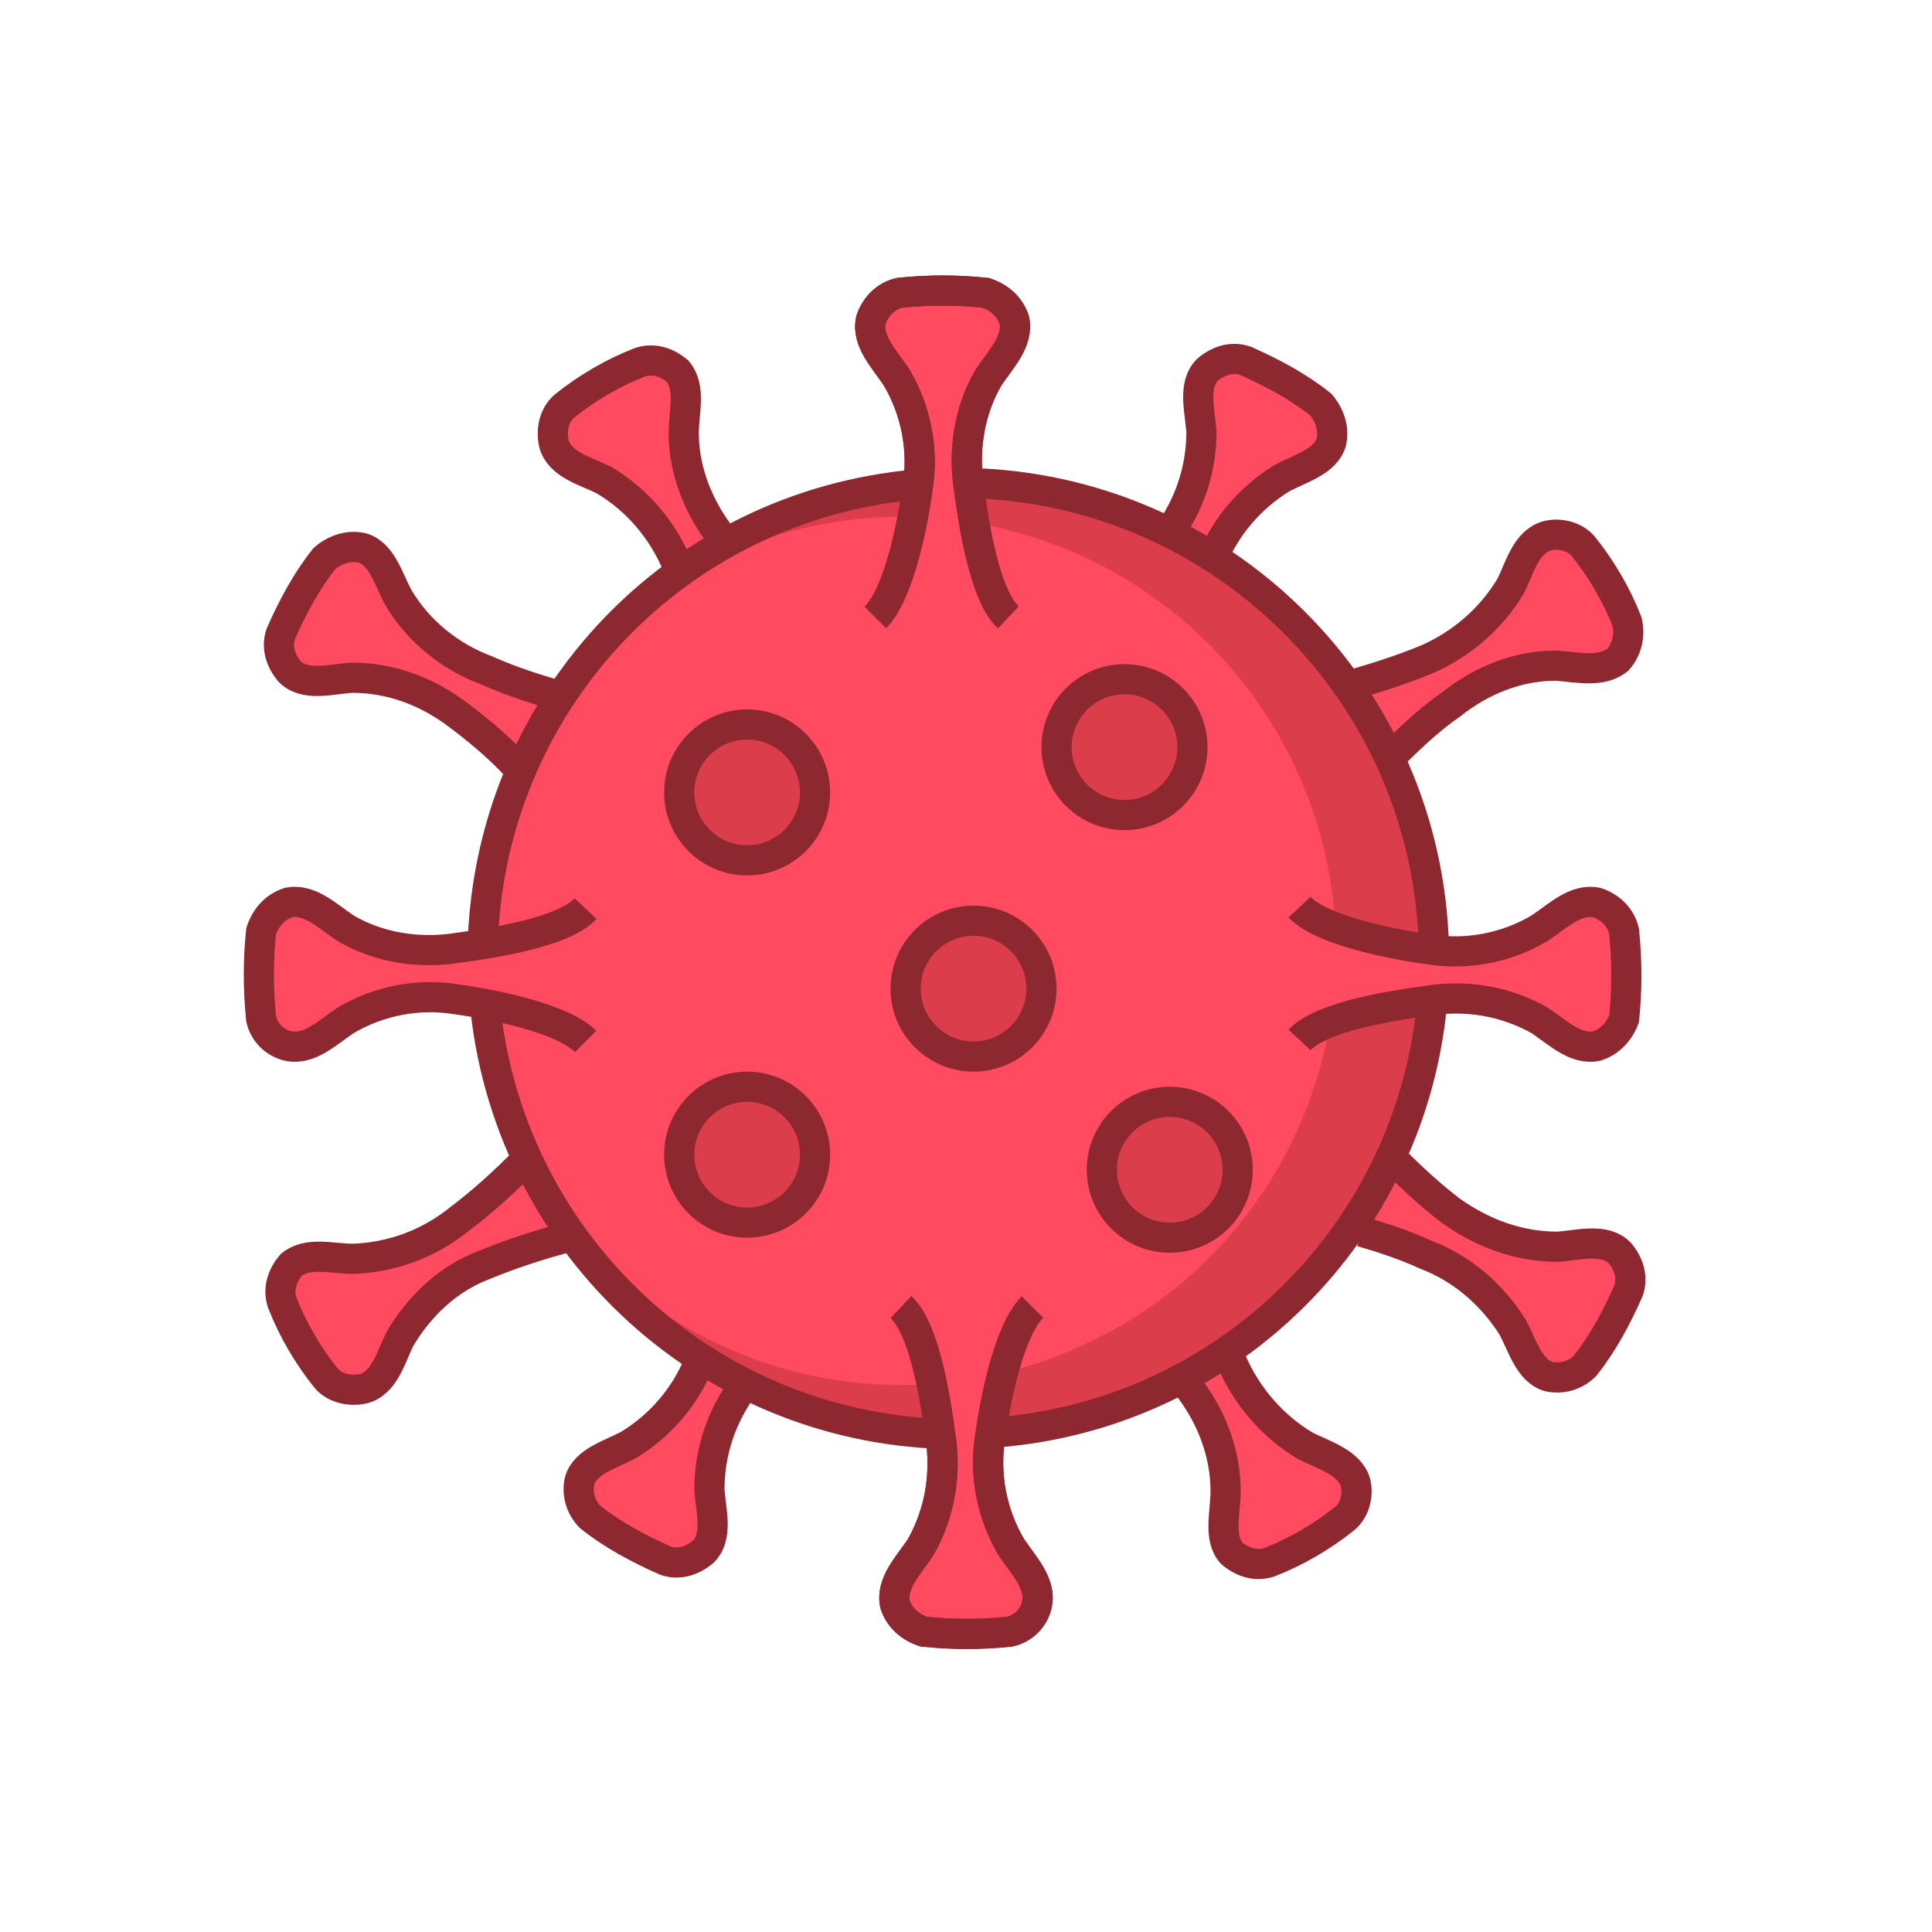 <?xml version="1.0" encoding="utf-8"?>
<!-- Generator: Adobe Illustrator 23.0.1, SVG Export Plug-In . SVG Version: 6.00 Build 0)  -->
<svg version="1.1" id="Camada_1" xmlns="http://www.w3.org/2000/svg" xmlns:xlink="http://www.w3.org/1999/xlink" x="0px" y="0px"
	 viewBox="0 0 128 128" style="enable-background:new 0 0 128 128;" xml:space="preserve">
<style type="text/css">
	.st0{fill:#FF4A60;}
	.st1{fill:#DB3E4A;}
	.st2{fill:none;stroke:#8E2830;stroke-width:2;stroke-miterlimit:10;}
</style>
<title></title>
<g id="icon">
	<g>
		<g>
			<circle class="st0" cx="63.5" cy="63.5" r="31.5"/>
			<path class="st1" d="M64.5,32c-6,0-11.9,1.7-17,5c14.4-6.8,31.5-0.6,38.3,13.8C92.5,65.1,86.4,82.3,72,89
				c-9.7,4.6-21.2,3.4-29.7-3.2C54.6,98.1,74.6,98,86.8,85.7S99,53.4,86.7,41.1C80.8,35.3,72.8,32,64.5,32z"/>
			<path class="st0" d="M59.7,87c1.6,1.6,2.3,6.3,2.6,8.5c0.4,2.5,0,5.2-1.3,7.4c-0.8,1.2-2,2.4-1.7,3.8c0.3,0.9,1,1.5,1.9,1.8
				c1.9,0.2,3.8,0.2,5.7,0c0.9-0.2,1.6-0.9,1.8-1.8c0.3-1.4-0.9-2.6-1.7-3.8c-1.3-2.2-1.8-4.8-1.4-7.3c0.3-2.2,1.2-7,2.8-8.6"/>
			<path class="st0" d="M59.7,87c1.6,1.6,2.3,6.3,2.6,8.5c0.4,2.5,0,5.2-1.3,7.4c-0.8,1.2-2,2.4-1.7,3.8c0.3,0.9,1,1.5,1.9,1.8
				c1.9,0.2,3.8,0.2,5.7,0c0.9-0.2,1.6-0.9,1.8-1.8c0.3-1.4-0.9-2.6-1.7-3.8c-1.3-2.2-1.8-4.8-1.4-7.3c0.3-2.2,1.2-7,2.8-8.6H59.7z"
				/>
			<path class="st0" d="M78.1,91.4l0.5,0.7c1.6,2,2.5,4.4,2.6,7c0,1.4-0.5,3.1,0.4,4.1c0.7,0.6,1.6,0.9,2.5,0.6
				c1.8-0.7,3.5-1.7,5-2.9c0.7-0.6,0.9-1.6,0.7-2.4c-0.4-1.3-2.1-1.7-3.3-2.4c-2.2-1.3-3.9-3.3-4.9-5.6c-0.1-0.2-0.2-0.4-0.3-0.7
				L78.1,91.4z"/>
			<path class="st0" d="M88.8,81.6c1.9,0.5,3.8,1.1,5.6,1.9c2.4,0.9,4.4,2.6,5.8,4.8c0.7,1.3,1.1,2.9,2.4,3.3
				c0.9,0.2,1.8-0.1,2.4-0.7c1.2-1.5,2.1-3.2,2.9-5c0.3-0.9,0-1.8-0.6-2.5c-1-1-2.7-0.5-4.1-0.4c-2.6,0-5-0.9-7.1-2.4
				c-1.8-1.3-3.4-2.8-4.8-4.4L88.8,81.6z"/>
			<path class="st0" d="M34.8,77.3c-1.4,1.4-2.8,2.7-4.4,3.9c-2,1.6-4.4,2.5-7,2.6c-1.4,0-3-0.5-4.1,0.4c-0.6,0.7-0.9,1.6-0.6,2.5
				c0.7,1.8,1.7,3.5,2.9,5c0.6,0.7,1.6,0.9,2.5,0.7c1.4-0.4,1.8-2.1,2.4-3.3c1.3-2.2,3.2-4,5.6-4.9c1.7-0.7,3.5-1.3,5.4-1.8
				L34.8,77.3z"/>
			<path class="st0" d="M46.3,90.7c-0.9,2.2-2.5,4.1-4.6,5.4c-1.3,0.7-2.9,1.1-3.3,2.4c-0.2,0.9,0.1,1.8,0.7,2.4
				c1.5,1.2,3.2,2.1,5,2.9c0.9,0.3,1.8,0,2.5-0.6c1-1,0.5-2.7,0.4-4.1c0-2.5,0.8-4.9,2.3-6.9L46.3,90.7z"/>
			<path class="st0" d="M66.8,40.9c-1.6-1.5-2.3-6.3-2.6-8.5c-0.4-2.5,0-5.2,1.3-7.4c0.8-1.2,2-2.4,1.7-3.8c-0.3-0.9-1-1.5-1.9-1.8
				c-1.9-0.2-3.8-0.2-5.7,0c-0.9,0.2-1.6,0.9-1.9,1.8c-0.3,1.4,0.9,2.6,1.7,3.8c1.3,2.2,1.8,4.8,1.4,7.3c-0.3,2.2-1.2,7-2.8,8.6"/>
			<path class="st0" d="M66.8,41c-1.6-1.5-2.3-6.3-2.6-8.5c-0.4-2.5,0-5.2,1.3-7.4c0.8-1.2,2-2.4,1.7-3.8c-0.3-0.9-1-1.5-1.9-1.8
				c-1.9-0.2-3.8-0.2-5.7,0c-0.9,0.2-1.6,0.9-1.9,1.8c-0.3,1.4,0.9,2.6,1.7,3.8c1.3,2.2,1.8,4.8,1.4,7.3c-0.3,2.2-1.2,7-2.8,8.6
				L66.8,41z"/>
			<path class="st0" d="M48.4,36.4c-0.2-0.3-0.4-0.5-0.5-0.7c-1.6-2-2.6-4.5-2.6-7c0-1.4,0.5-3-0.4-4.1c-0.7-0.6-1.6-0.9-2.5-0.6
				c-1.8,0.7-3.5,1.7-5,2.9c-0.7,0.6-0.9,1.6-0.7,2.5c0.4,1.4,2.1,1.8,3.3,2.4c2.2,1.3,3.9,3.3,4.9,5.7c0.1,0.2,0.2,0.4,0.3,0.7
				L48.4,36.4z"/>
			<path class="st0" d="M37.8,46.3c-1.9-0.5-3.8-1.1-5.6-1.9c-2.4-0.9-4.5-2.6-5.8-4.8c-0.7-1.3-1.1-2.9-2.4-3.3
				c-0.9-0.2-1.8,0.1-2.5,0.7c-1.2,1.5-2.1,3.2-2.9,5c-0.3,0.9,0,1.8,0.6,2.5c1,1,2.7,0.5,4.1,0.4c2.6,0,5,0.9,7.1,2.5
				c1.7,1.3,3.3,2.8,4.8,4.4L37.8,46.3z"/>
			<path class="st0" d="M39,60.2c-1.5,1.6-6.3,2.3-8.5,2.6c-2.5,0.4-5.2,0-7.4-1.3c-1.2-0.8-2.4-2-3.8-1.7c-0.9,0.3-1.5,1-1.8,1.9
				c-0.2,1.9-0.2,3.8,0,5.8c0.2,0.9,0.9,1.6,1.8,1.8c1.4,0.3,2.6-0.9,3.8-1.7c2.2-1.3,4.8-1.8,7.3-1.4c2.2,0.3,7,1.2,8.6,2.8V60.2z"
				/>
			<path class="st0" d="M86,68.9c1.6-1.6,6.3-2.3,8.5-2.6c2.5-0.4,5.2,0,7.4,1.3c1.2,0.8,2.4,2,3.8,1.7c0.9-0.3,1.5-1,1.8-1.8
				c0.2-1.9,0.2-3.8,0-5.8c-0.2-0.9-0.9-1.6-1.8-1.9c-1.4-0.3-2.6,0.9-3.8,1.7c-2.2,1.3-4.8,1.8-7.3,1.4c-2.2-0.3-7-1.2-8.6-2.8
				V68.9z"/>
			<path class="st0" d="M91.7,50.6c1.4-1.4,2.8-2.8,4.4-3.9c2-1.6,4.4-2.6,7-2.6c1.4,0.1,3,0.5,4.1-0.4c0.6-0.7,0.8-1.6,0.6-2.5
				c-0.7-1.8-1.7-3.5-2.9-5c-0.6-0.7-1.6-0.9-2.4-0.7c-1.4,0.4-1.8,2.1-2.4,3.3c-1.3,2.2-3.3,3.9-5.6,4.9c-1.7,0.7-3.6,1.3-5.4,1.8
				L91.7,50.6z"/>
			<path class="st0" d="M80.3,37.1c0.9-2.2,2.5-4.1,4.6-5.4c1.3-0.7,2.9-1.1,3.3-2.4c0.2-0.9-0.1-1.8-0.7-2.5
				c-1.5-1.2-3.2-2.1-5-2.9c-0.9-0.3-1.8,0-2.5,0.6c-1,1-0.5,2.7-0.4,4.1c0,2.5-0.8,4.9-2.3,6.9L80.3,37.1z"/>
			<circle class="st1" cx="49.5" cy="52.5" r="4.5"/>
			<circle class="st1" cx="77.5" cy="77.5" r="4.5"/>
			<circle class="st1" cx="64.5" cy="65.5" r="4.5"/>
			<circle class="st1" cx="74.5" cy="49.5" r="4.5"/>
			<circle class="st1" cx="49.5" cy="76.5" r="4.5"/>
		</g>
		<g>
			<path class="st2" d="M32,62.1c0.7-15.8,12.9-28.6,28.7-30"/>
			<path class="st2" d="M62.5,95c-16-0.5-29-12.9-30.4-28.8"/>
			<path class="st2" d="M94.9,66.2C93.6,81.5,81.4,93.7,66,94.9"/>
			<path class="st2" d="M64,32c16.9,0.3,30.6,13.9,31,30.8"/>
			<path class="st2" d="M66.8,40.9c-1.6-1.5-2.3-6.3-2.6-8.5c-0.4-2.5,0-5.2,1.3-7.4c0.8-1.2,2-2.4,1.7-3.8c-0.3-0.9-1-1.5-1.9-1.8
				c-1.9-0.2-3.8-0.2-5.7,0c-0.9,0.2-1.6,0.9-1.9,1.8c-0.3,1.4,0.9,2.6,1.7,3.8c1.3,2.2,1.8,4.8,1.4,7.3c-0.3,2.2-1.2,7-2.8,8.6"/>
			<path class="st2" d="M66.8,40.9c-1.6-1.5-2.3-6.3-2.6-8.5c-0.4-2.5,0-5.2,1.3-7.4c0.8-1.2,2-2.4,1.7-3.8c-0.3-0.9-1-1.5-1.9-1.8
				c-1.9-0.2-3.8-0.2-5.7,0c-0.9,0.2-1.6,0.9-1.9,1.8c-0.3,1.4,0.9,2.6,1.7,3.8c1.3,2.2,1.8,4.8,1.4,7.3c-0.3,2.2-1.2,7-2.8,8.6"/>
			<path class="st2" d="M48.4,36.4c-0.2-0.3-0.4-0.5-0.5-0.7c-1.6-2-2.6-4.5-2.6-7c0-1.4,0.5-3-0.4-4.1c-0.7-0.6-1.6-0.9-2.5-0.6
				c-1.8,0.7-3.5,1.7-5,2.9c-0.7,0.6-0.9,1.6-0.7,2.5c0.4,1.4,2.1,1.8,3.3,2.4c2.2,1.3,3.9,3.3,4.9,5.7c0.1,0.2,0.2,0.4,0.3,0.7"/>
			<path class="st2" d="M37.8,46.3c-1.9-0.5-3.8-1.1-5.6-1.9c-2.4-0.9-4.5-2.6-5.8-4.8c-0.7-1.3-1.1-2.9-2.4-3.3
				c-0.9-0.2-1.8,0.1-2.5,0.7c-1.2,1.5-2.1,3.2-2.9,5c-0.3,0.9,0,1.8,0.6,2.5c1,1,2.7,0.5,4.1,0.4c2.6,0,5,0.9,7.1,2.5
				c1.6,1.2,3.1,2.5,4.4,4"/>
			<path class="st2" d="M38.8,60.2c-1.5,1.6-6.3,2.3-8.5,2.6c-2.5,0.4-5.2,0-7.4-1.3c-1.2-0.8-2.4-2-3.8-1.7c-0.9,0.3-1.5,1-1.8,1.9
				c-0.2,1.9-0.2,3.8,0,5.8c0.2,0.9,0.9,1.6,1.8,1.8c1.4,0.3,2.6-0.9,3.8-1.7c2.2-1.3,4.8-1.8,7.3-1.4c2.2,0.3,7,1.2,8.6,2.8"/>
			<path class="st2" d="M86.1,68.9c1.5-1.6,6.3-2.3,8.5-2.6c2.5-0.4,5.1,0,7.4,1.3c1.2,0.8,2.4,2,3.8,1.7c0.9-0.3,1.5-1,1.8-1.8
				c0.2-1.9,0.2-3.8,0-5.8c-0.2-0.9-0.9-1.6-1.8-1.9c-1.4-0.3-2.6,0.9-3.8,1.7c-2.2,1.3-4.8,1.8-7.3,1.4c-2.2-0.3-7.1-1.2-8.6-2.8"
				/>
			<path class="st2" d="M91.7,50.6c1.4-1.4,2.8-2.8,4.4-3.9c2-1.6,4.4-2.6,7-2.6c1.4,0.1,3,0.5,4.1-0.4c0.6-0.7,0.8-1.6,0.6-2.5
				c-0.7-1.8-1.7-3.5-2.9-5c-0.6-0.7-1.6-0.9-2.4-0.7c-1.4,0.4-1.8,2.1-2.4,3.3c-1.3,2.2-3.3,3.9-5.6,4.9c-1.7,0.7-3.6,1.3-5.4,1.8"
				/>
			<path class="st2" d="M80.3,37.1c0.9-2.2,2.5-4.1,4.6-5.4c1.3-0.7,2.9-1.1,3.3-2.4c0.2-0.9-0.1-1.8-0.7-2.5
				c-1.5-1.2-3.2-2.1-5-2.9c-0.9-0.3-1.8,0-2.5,0.6c-1,1-0.5,2.7-0.4,4.1c0,2.5-0.8,4.9-2.3,6.9"/>
			<path class="st2" d="M59.7,86.6c1.6,1.5,2.3,6.3,2.6,8.5c0.4,2.5,0,5.1-1.3,7.4c-0.8,1.2-2,2.4-1.7,3.8c0.3,0.9,1,1.5,1.9,1.8
				c1.9,0.2,3.8,0.2,5.7,0c0.9-0.2,1.6-0.9,1.8-1.8c0.3-1.4-0.9-2.6-1.7-3.8c-1.3-2.2-1.8-4.8-1.4-7.3c0.3-2.2,1.2-7,2.8-8.6"/>
			<path class="st2" d="M59.7,86.6c1.6,1.5,2.3,6.3,2.6,8.5c0.4,2.5,0,5.1-1.3,7.4c-0.8,1.2-2,2.4-1.7,3.8c0.3,0.9,1,1.5,1.9,1.8
				c1.9,0.2,3.8,0.2,5.7,0c0.9-0.2,1.6-0.9,1.8-1.8c0.3-1.4-0.9-2.6-1.7-3.8c-1.3-2.2-1.8-4.8-1.4-7.3c0.3-2.2,1.2-7,2.8-8.6"/>
			<path class="st2" d="M78.6,91.7c1.6,2,2.6,4.5,2.6,7.1c0,1.4-0.5,3.1,0.4,4.1c0.7,0.6,1.6,0.9,2.5,0.6c1.8-0.7,3.5-1.7,5-2.9
				c0.7-0.6,0.9-1.6,0.7-2.4c-0.4-1.3-2.1-1.8-3.3-2.4c-2.2-1.3-3.9-3.3-4.9-5.6c-0.1-0.2-0.2-0.4-0.3-0.7"/>
			<path class="st2" d="M90.2,81.6c1.4,0.4,2.9,0.9,4.2,1.5c2.4,0.9,4.4,2.6,5.8,4.8c0.7,1.3,1.1,2.9,2.4,3.3
				c0.9,0.2,1.8-0.1,2.4-0.7c1.2-1.5,2.1-3.2,2.9-5c0.3-0.9,0-1.8-0.6-2.5c-1-1-2.7-0.5-4.1-0.4c-2.6,0-5-0.9-7.1-2.4
				c-1.3-1-2.5-2.1-3.7-3.3"/>
			<path class="st2" d="M34.8,76.9c-1.4,1.4-2.8,2.7-4.4,3.9c-2,1.6-4.4,2.5-7,2.6c-1.4,0-3-0.5-4.1,0.4c-0.6,0.7-0.9,1.6-0.6,2.5
				c0.7,1.8,1.7,3.5,2.9,5c0.6,0.7,1.6,0.9,2.5,0.7c1.4-0.4,1.8-2.1,2.4-3.3c1.3-2.2,3.2-4,5.6-4.9c1.7-0.7,3.5-1.3,5.4-1.8"/>
			<path class="st2" d="M46.3,90.3c-0.9,2.2-2.5,4.1-4.6,5.4c-1.3,0.7-2.9,1.1-3.3,2.4c-0.2,0.9,0.1,1.8,0.7,2.4
				c1.5,1.2,3.2,2.1,5,2.9c0.9,0.3,1.8,0,2.5-0.6c1-1,0.5-2.7,0.4-4.1c0-2.5,0.8-4.9,2.3-6.9"/>
			<circle class="st2" cx="49.5" cy="52.5" r="4.5"/>
			<circle class="st2" cx="77.5" cy="77.5" r="4.5"/>
			<circle class="st2" cx="64.5" cy="65.5" r="4.5"/>
			<circle class="st2" cx="74.5" cy="49.5" r="4.5"/>
			<circle class="st2" cx="49.5" cy="76.5" r="4.5"/>
		</g>
	</g>
</g>
</svg>
